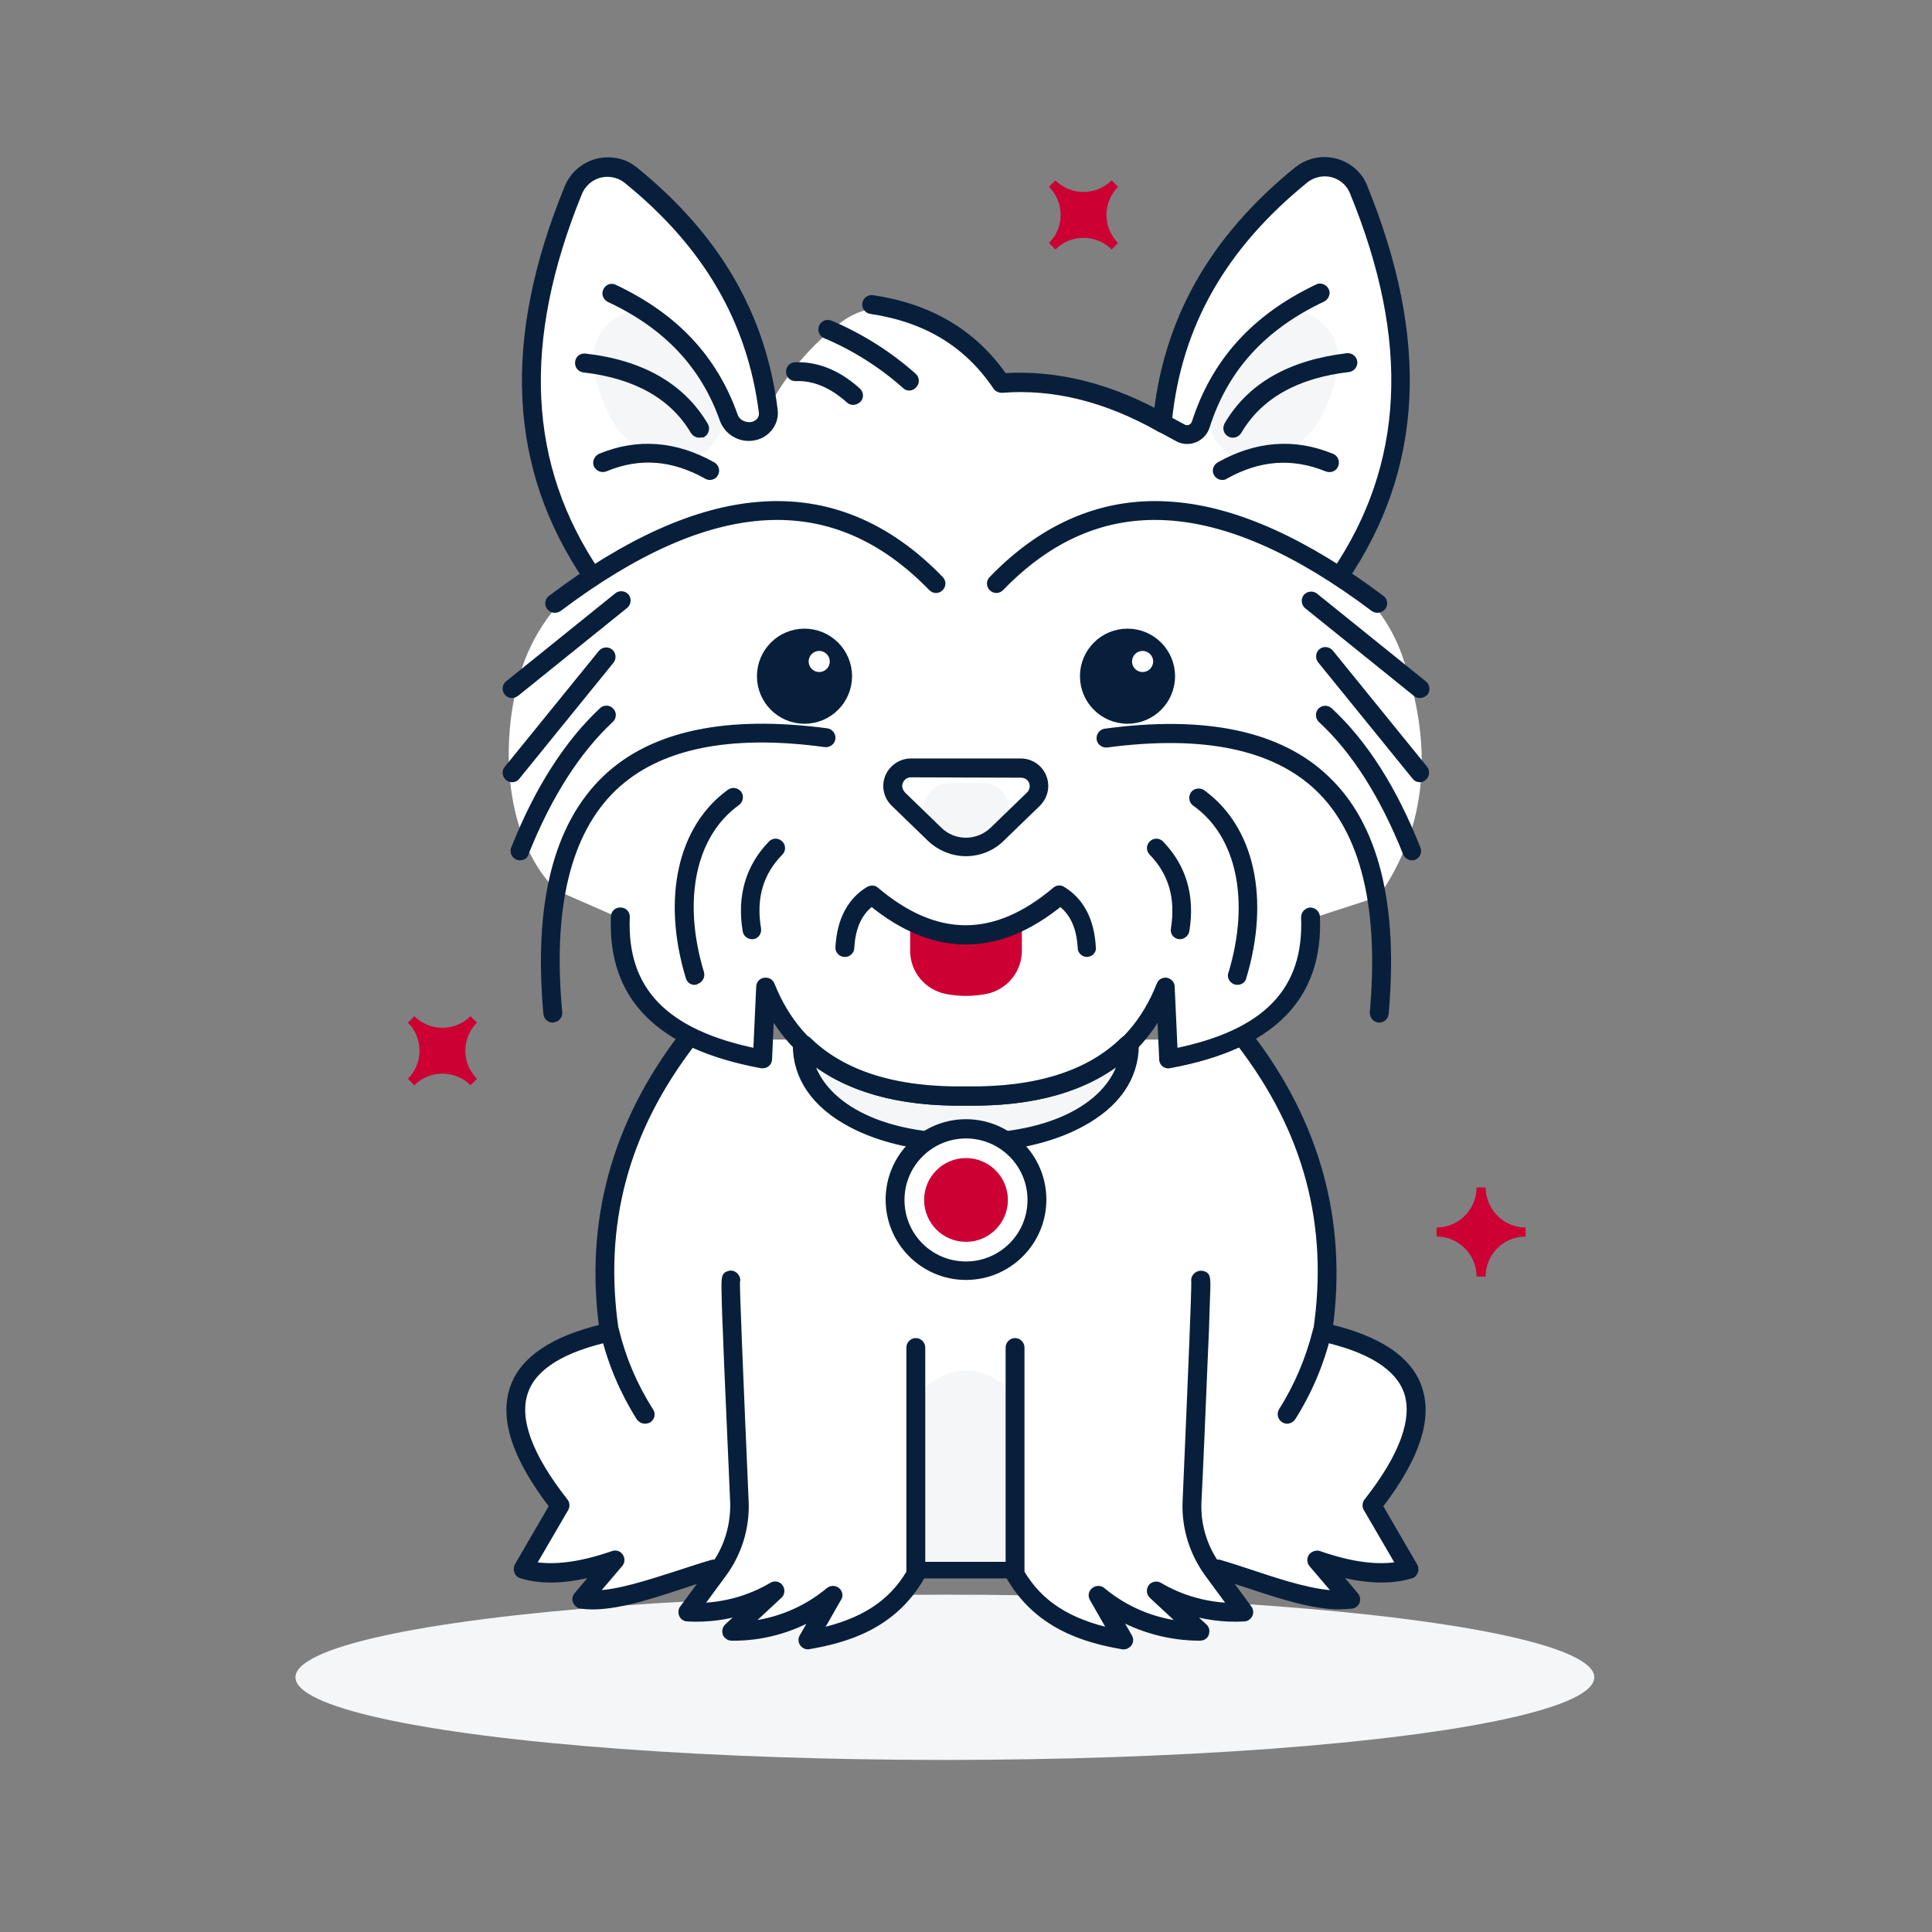 <svg xmlns="http://www.w3.org/2000/svg" xmlns:xlink="http://www.w3.org/1999/xlink" id="Layer_1" x="0px" y="0px" viewBox="0 0 512 512" style="enable-background:new 0 0 512 512;" xml:space="preserve"><rect x="0" y="0" width="512" height="512" fill="#808080" stroke="none"/><style type="text/css">	.st0{fill:#F4F6F8;}	.st1{fill:#FFFFFF;}	.st2{fill:#081F3B;stroke:#081F3B;stroke-width:2;stroke-miterlimit:10;}	.st3{fill:#CC0033;}</style><ellipse class="st0" cx="250.4" cy="444.5" rx="172.1" ry="21.9"></ellipse><path class="st1" d="M365.4,237.5L365.4,237.5c12.7-18.2,14.8-39.7,6.1-64c-3-8.4-8.5-15.7-15.7-20.9c19.6-29,21.2-62.6,4.8-102.6 c-1.2-3-3.8-5.2-6.9-6c-3.2-0.8-6.5-0.1-9.1,2c-22.2,18-34.3,39.4-36.9,65.3c-14.1-7.9-28.3-11.3-42-10.3 c-6-8.9-14.8-15.5-25.1-18.6c-6.1-1.9-12.7-0.8-17.7,3c-7.8,5.9-14.2,13.4-18.9,22c-3.4-24.2-15.3-44.3-36.4-61.4 c-2.5-2.1-5.9-2.8-9.1-2c-3.2,0.8-5.7,3-6.9,6c-16.3,40-14.8,73.5,4.8,102.5c-9,6.5-15.6,15.8-18.7,26.5 c-6.1,21.7-2.3,44.9,9.4,56.6c-1.8,9.4-2.1,20.3-1,32.8c0,0.3,0.2,0.5,0.5,0.5l0,0c0.3,0,0.5-0.3,0.5-0.5l0,0 c-1.1-12.2-0.8-22.9,0.9-32.2l16,7c-0.7,20.9,11.4,32.9,38.1,37.8c0.1,0,0.3,0,0.4-0.1c0.1-0.1,0.2-0.2,0.2-0.4l0.8-16.9 c8.3,18.5,26,27.7,52.6,27.2c0.7,0,1.3,0,2,0c25.5,0,42.5-9.2,50.6-27.2l0.8,16.9c0,0.1,0.1,0.3,0.2,0.4s0.3,0.1,0.4,0.1 c26.7-4.9,38.8-17,38.1-37.8l16.3-5.3c1.5,10.1,1.7,20.3,0.6,30.5c0,0.3,0.2,0.5,0.5,0.5l0,0l0,0c0.3,0,0.5-0.2,0.5-0.5 C367.1,258.2,366.8,247.8,365.4,237.5C365.3,237.6,365.3,237.6,365.4,237.5z"></path><path class="st0" d="M169.3,81.6c-14.6,4.4-14.2,15-8.1,28c3.1,6.5,9.2,11.2,16.3,12.4l0,0c5.1,0.9,10.1-1.5,12.6-6l0,0 c1.9-3.5,2-7.7,0.1-11.3C184.3,93.6,177.5,85.3,169.3,81.6z"></path><path class="st0" d="M342.5,81.6c14.6,4.4,14.2,15,8.1,28c-3.1,6.5-9.2,11.2-16.3,12.4l0,0c-5.1,0.9-10.1-1.5-12.6-6l0,0 c-1.9-3.5-2-7.7-0.1-11.3C327.5,93.6,334.3,85.3,342.5,81.6z"></path><path class="st1" d="M329.7,275.5c18.8,24.4,24.6,50.4,20.6,77.5c27.1,6,32.8,20.8,13.1,45.9l9.8,16.9c-6.6,2-14.9,1-24.4-2.3 l8.9,10.3c-9,1.4-22.6-4.4-34.9-8H189.1c-12.2,3.6-25.9,9.4-34.9,8l8.9-10.3c-9.5,3.3-17.7,4.3-24.4,2.3l9.8-16.9 c-19.7-25.1-14-39.9,13.1-45.9c-4-27.1,1.8-53.1,20.6-77.5"></path><path class="st2" d="M354.9,425.5c-6.9,0-15.6-2.8-24-5.6c-2.7-0.9-5.5-1.8-8.2-2.6H189.3c-2.7,0.8-5.5,1.7-8.2,2.6 c-9.7,3.2-19.8,6.5-27.1,5.4c-0.8-0.1-1.4-0.9-1.3-1.7c0-0.3,0.2-0.5,0.3-0.7l5.4-6.4c-8,2.2-14.7,2.5-20.2,0.8 c-0.8-0.2-1.2-1.1-1-1.9c0-0.1,0.1-0.2,0.1-0.3l9.3-16c-9.9-12.9-13.3-23.2-10.4-31.4c2.6-7.4,10.6-12.7,23.6-15.8 c-3.8-28.1,3.3-54.1,21.1-77.3c0.5-0.7,1.4-0.8,2.1-0.3s0.8,1.4,0.3,2.1l0,0c-17.8,23.2-24.5,48.2-20.3,76.4 c0.1,0.8-0.4,1.5-1.2,1.7c-12.8,2.8-20.5,7.6-22.8,14.2c-2.6,7.2,1,17.1,10.6,29.3c0.4,0.5,0.4,1.2,0.1,1.7l-8.8,15.1 c5.7,1.1,13,0.2,21.6-2.8c0.8-0.3,1.6,0.1,1.9,0.9c0.2,0.5,0.1,1.1-0.3,1.5l-6.9,8.1c6.4,0,14.7-2.8,22.9-5.4 c2.8-0.9,5.7-1.9,8.5-2.7c0.1,0,0.3-0.1,0.4-0.1h133.9c0.1,0,0.3,0,0.4,0.1c2.8,0.8,5.7,1.8,8.5,2.7c8.1,2.7,16.5,5.4,22.9,5.4 l-6.9-8.1c-0.5-0.6-0.5-1.6,0.2-2.1c0.4-0.3,1-0.5,1.5-0.3c8.6,3,15.8,3.9,21.6,2.8l-8.8-15.1c-0.3-0.5-0.3-1.2,0.1-1.7 c9.6-12.2,13.1-22.1,10.6-29.3c-2.4-6.6-10-11.4-22.8-14.2c-0.8-0.2-1.3-0.9-1.2-1.7c4.2-28.2-2.5-53.2-20.3-76.4 c-0.5-0.7-0.4-1.6,0.3-2.1s1.6-0.4,2.1,0.3c17.8,23.2,24.9,49.2,21.1,77.3c13.1,3.1,21,8.4,23.6,15.8c2.9,8.2-0.5,18.5-10.4,31.4 l9.3,16c0.4,0.7,0.2,1.6-0.5,2.1c-0.1,0.1-0.2,0.1-0.3,0.1c-5.6,1.7-12.2,1.4-20.2-0.8l5.4,6.4c0.5,0.6,0.5,1.6-0.2,2.1 c-0.2,0.2-0.5,0.3-0.7,0.3C357,425.4,355.9,425.5,354.9,425.5z"></path><path class="st2" d="M170.9,376.3c-0.5,0-1-0.3-1.3-0.7c-4.3-6.8-7.5-14.3-9.4-22.2c-0.2-0.8,0.3-1.6,1.1-1.8 c0.8-0.2,1.6,0.3,1.8,1.1c1.8,7.5,4.9,14.7,9.1,21.3c0.5,0.7,0.3,1.6-0.4,2.1C171.5,376.2,171.2,376.3,170.9,376.3L170.9,376.3z"></path><path class="st2" d="M341.1,376.3c-0.8,0-1.5-0.7-1.5-1.5c0-0.3,0.1-0.6,0.2-0.8c4.2-6.6,7.2-13.8,9.1-21.3c0.2-0.8,1-1.3,1.8-1.1 c0.8,0.2,1.3,1,1.1,1.8c-1.9,7.9-5.1,15.4-9.4,22.2C342.1,376,341.6,376.3,341.1,376.3z"></path><path class="st0" d="M265.3,220L265.3,220c2.9-2.8,3-7.4,0.2-10.3c-1.4-1.4-3.3-2.2-5.2-2.2h-8.4c-4,0-7.3,3.3-7.3,7.3 c0,2,0.8,3.9,2.2,5.2l0,0C251.9,225,260.1,225,265.3,220z"></path><path class="st0" d="M269,413.9h-26v-44.2c8.7-8.7,17.4-8.7,26.1,0L269,413.9z"></path><path class="st0" d="M256,290.4c-19.6,0.4-33.6-4.4-42.9-13.5h-0.5c0,34.6,86.8,34.6,86.8,0h-0.5C289.6,286,275.6,290.8,256,290.4z"></path><path class="st2" d="M256,304.4c-11.6,0-22.5-2.4-30.5-6.7c-9.4-5-14.4-12.2-14.4-20.8c0-0.8,0.7-1.5,1.5-1.5h0.5 c0.4,0,0.8,0.2,1,0.4c9.2,9,23.3,13.4,41.8,13.1h0.1c18.5,0.3,32.6-4.1,41.8-13.1c0.3-0.3,0.7-0.4,1-0.4h0.5c0.8,0,1.5,0.7,1.5,1.5 c0,8.6-5,15.8-14.4,20.8C278.5,302,267.6,304.4,256,304.4z M214.4,280.2c2.2,10.7,15.4,21.2,41.6,21.2s39.4-10.5,41.6-21.2 c-9.8,8.1-23.7,12.1-41.6,11.8C238.2,292.3,224.2,288.3,214.4,280.2z"></path><path class="st3" d="M270.8,244.6v7.4c0,5.5-3.9,10.3-9.4,11.4l0,0c-3.6,0.7-7.2,0.7-10.8,0l0,0c-5.4-1.1-9.4-5.8-9.4-11.4v-7.4 C250.9,247,261.1,247,270.8,244.6z"></path><path class="st2" d="M258,292c-0.7,0-1.3,0-2,0c-0.7,0-1.3,0-2,0c-24.2,0-40.9-8.2-49.8-24.3l-0.6,13c0,0.8-0.7,1.5-1.6,1.4 c-0.1,0-0.1,0-0.2,0c-27-5-39.8-17.8-38.9-39.2c0-0.8,0.7-1.5,1.6-1.4c0.8,0,1.5,0.7,1.4,1.6c-0.8,19.4,10.2,30.8,34.7,35.8 l0.8-17.4c0-0.8,0.7-1.5,1.6-1.4c0.6,0,1.1,0.4,1.3,0.9c7.7,19.3,24.5,28.5,51.6,28c27.1,0.5,44-8.7,51.6-28 c0.3-0.8,1.2-1.1,1.9-0.8c0.5,0.2,0.9,0.7,0.9,1.3l0.8,17.4c24.5-4.9,35.5-16.3,34.7-35.8c0-0.8,0.6-1.5,1.4-1.6 c0.8,0,1.5,0.6,1.6,1.4l0,0c0.9,21.4-11.8,34.2-38.9,39.2c-0.8,0.2-1.6-0.4-1.7-1.2c0-0.1,0-0.1,0-0.2l-0.6-13 C298.9,283.8,282.2,292,258,292z"></path><path class="st2" d="M365.5,270h-0.1c-0.8-0.1-1.4-0.8-1.4-1.6l0,0c2.5-27.9-2.4-48-14.5-59.6c-11.7-11.2-30.6-15.1-56.2-11.7 c-0.8,0.1-1.6-0.5-1.7-1.3s0.5-1.6,1.3-1.7c26.5-3.6,46.3,0.6,58.6,12.5c12.9,12.3,18.1,33.2,15.5,62.1 C366.9,269.4,366.3,270,365.5,270z"></path><path class="st2" d="M146.5,270c-0.8,0-1.4-0.6-1.5-1.4c-2.6-28.9,2.6-49.7,15.5-62.1c12.4-11.9,32.1-16,58.6-12.5 c0.8,0.1,1.4,0.9,1.3,1.7s-0.9,1.4-1.7,1.3c-25.6-3.5-44.5,0.5-56.2,11.7c-12.2,11.7-17.1,31.7-14.5,59.6c0.1,0.8-0.5,1.6-1.4,1.6 l0,0C146.6,270,146.6,270,146.5,270z"></path><path class="st2" d="M147,161.4c-0.8,0-1.5-0.7-1.5-1.5c0-0.5,0.2-0.9,0.6-1.2c20-15.1,38.5-23.4,55-24.7c17.8-1.5,34,5.1,48,19.6 c0.6,0.6,0.6,1.5,0,2.1s-1.5,0.6-2.1,0c-26.1-26.9-58.5-25.1-99,5.4C147.7,161.3,147.3,161.4,147,161.4z"></path><path class="st2" d="M135.7,184c-0.8,0-1.5-0.7-1.5-1.5c0-0.5,0.2-0.9,0.6-1.2l28.9-23.3c0.6-0.5,1.6-0.4,2.1,0.2s0.4,1.6-0.2,2.1 l0,0l-28.9,23.3C136.4,183.8,136.1,184,135.7,184z"></path><path class="st2" d="M135.7,206.3c-0.8,0-1.5-0.7-1.5-1.5c0-0.3,0.1-0.7,0.3-0.9l25-30.8c0.5-0.6,1.5-0.7,2.1-0.2s0.7,1.5,0.2,2.1 l0,0l-25,30.8C136.6,206.1,136.2,206.3,135.7,206.3z"></path><path class="st2" d="M137.8,227c-0.8,0-1.5-0.7-1.5-1.5c0-0.2,0-0.4,0.1-0.5c6.2-15.7,14.1-28,23.3-36.6c0.6-0.6,1.6-0.5,2.1,0.1 c0.6,0.6,0.5,1.6-0.1,2.1c-8.9,8.3-16.5,20.2-22.6,35.5C139,226.7,138.4,227,137.8,227z"></path><path class="st2" d="M157,154.2c-0.5,0-1-0.2-1.2-0.7c-20.1-29.4-21.8-63.3-5.2-103.8c2.4-5.8,9-8.5,14.8-6.2c1,0.4,1.9,1,2.8,1.7 c21.7,17.6,33.8,38.4,36.9,63.5c0.3,2.6-1,5-3.3,6.3c-1.8,1-4,1.1-5.9,0.4c-2-0.8-3.5-2.3-4.2-4.3c-5.1-14.4-15-24.9-30.2-32 c-0.7-0.4-1.1-1.2-0.7-2s1.2-1.1,2-0.7c15.9,7.5,26.3,18.5,31.7,33.7c0.4,1.2,1.3,2.1,2.5,2.5c1.1,0.4,2.4,0.4,3.4-0.2 c1.2-0.6,1.9-1.9,1.7-3.2c-3.1-24.3-14.8-44.4-35.9-61.5c-3.6-2.9-8.9-2.3-11.7,1.3c-0.5,0.6-0.9,1.3-1.2,2 c-16.1,39.5-14.5,72.5,4.9,101c0.5,0.7,0.3,1.6-0.4,2.1C157.6,154.2,157.3,154.2,157,154.2L157,154.2z"></path><path class="st2" d="M185.3,115c-0.5,0-1-0.3-1.3-0.7c-5.5-9.4-15.4-15-29.3-16.6c-0.8-0.1-1.4-0.8-1.3-1.7s0.8-1.4,1.7-1.3l0,0 c14.9,1.7,25.5,7.8,31.6,18.1c0.4,0.7,0.2,1.6-0.5,2.1C185.8,114.9,185.5,115,185.3,115L185.3,115z"></path><path class="st2" d="M188.1,126.2c-0.3,0-0.5-0.1-0.7-0.2c-9.1-5.1-18-5.8-27.1-2c-0.8,0.3-1.6-0.1-2-0.8c-0.3-0.8,0.1-1.6,0.8-2 c9.9-4.1,19.9-3.3,29.7,2.2c0.7,0.4,1,1.3,0.6,2C189.2,125.9,188.7,126.2,188.1,126.2z"></path><path class="st2" d="M365,161.4c-0.3,0-0.6-0.1-0.9-0.3c-40.6-30.5-73-32.3-99-5.4c-0.6,0.6-1.5,0.6-2.1,0s-0.6-1.5,0-2.1 c14-14.5,30.2-21.1,48-19.6c16.5,1.3,35,9.7,55,24.7c0.7,0.5,0.8,1.4,0.3,2.1C365.9,161.2,365.5,161.4,365,161.4z"></path><path class="st2" d="M376.3,184c-0.3,0-0.7-0.1-0.9-0.3l-28.9-23.3c-0.6-0.5-0.7-1.5-0.2-2.1s1.5-0.7,2.1-0.2l0,0l28.9,23.3 c0.6,0.5,0.7,1.5,0.2,2.1C377.1,183.8,376.7,184,376.3,184L376.3,184z"></path><path class="st2" d="M376.3,206.3c-0.5,0-0.9-0.2-1.2-0.6l-25-30.8c-0.5-0.6-0.4-1.6,0.2-2.1s1.6-0.4,2.1,0.2l25,30.8 c0.5,0.6,0.4,1.6-0.2,2.1C376.9,206.2,376.6,206.3,376.3,206.3L376.3,206.3z"></path><path class="st2" d="M374.2,227c-0.6,0-1.2-0.4-1.4-0.9c-6.1-15.3-13.7-27.3-22.6-35.5c-0.6-0.6-0.6-1.5-0.1-2.1 c0.6-0.6,1.5-0.6,2.1-0.1c9.3,8.6,17.1,20.9,23.3,36.6c0.3,0.8-0.1,1.6-0.8,1.9C374.6,227,374.4,227,374.2,227z"></path><path class="st2" d="M355,154.2c-0.8,0-1.5-0.7-1.5-1.5c0-0.3,0.1-0.6,0.3-0.8c19.4-28.5,21.1-61.5,4.9-101 c-1.7-4.3-6.6-6.3-10.9-4.5c-0.7,0.3-1.4,0.7-2,1.2c-21.7,17.6-33.6,38.4-36.2,63.7l3.9,2.1c1.1,0.6,2.5,0.2,3.1-0.9 c0.1-0.1,0.1-0.3,0.2-0.4c5.2-16.2,15.8-27.9,32.4-35.8c0.7-0.4,1.6,0,2,0.7s0,1.6-0.7,2c-15.9,7.5-26,18.6-30.9,34 c-0.9,2.8-3.9,4.3-6.6,3.4c-0.3-0.1-0.6-0.2-0.9-0.4l-4.8-2.6c-0.5-0.3-0.8-0.9-0.8-1.5c2.5-26.6,14.7-48.4,37.4-66.8 c4.9-3.9,12-3.1,15.9,1.7c0.7,0.8,1.2,1.8,1.6,2.8c16.5,40.5,14.8,74.4-5.2,103.8C356,154,355.5,154.2,355,154.2z"></path><path class="st2" d="M326.7,115c-0.8,0-1.5-0.7-1.5-1.5c0-0.3,0.1-0.5,0.2-0.8c6-10.3,16.6-16.3,31.6-18.1c0.8-0.1,1.6,0.5,1.7,1.3 s-0.5,1.6-1.3,1.7l0,0c-13.9,1.6-23.8,7.2-29.3,16.6C327.8,114.7,327.3,115,326.7,115z"></path><path class="st2" d="M323.9,126.2c-0.8,0-1.5-0.7-1.5-1.5c0-0.5,0.3-1,0.8-1.3c9.8-5.5,19.8-6.3,29.7-2.2c0.8,0.3,1.1,1.2,0.8,2 c-0.3,0.8-1.2,1.1-2,0.8c-9.1-3.7-18-3.1-27.1,2C324.4,126.2,324.1,126.2,323.9,126.2z"></path><path class="st2" d="M308.1,113.7c-0.3,0-0.5-0.1-0.7-0.2c-14.1-8-28.2-11.5-41.9-10.4c-0.5,0-1.1-0.2-1.4-0.7 c-7.7-11.4-18.6-18-33.3-20.2c-0.8-0.1-1.4-0.9-1.3-1.7c0.1-0.8,0.9-1.4,1.7-1.3c15.3,2.3,26.7,9.1,34.8,20.7 c14-0.9,28.4,2.7,42.7,10.8c0.7,0.4,1,1.3,0.6,2C309.1,113.4,308.6,113.7,308.1,113.7L308.1,113.7z"></path><path class="st2" d="M241,102.5c-0.4,0-0.7-0.1-1-0.4c-6.3-5.6-13.4-10.1-21.2-13.4c-0.8-0.3-1.1-1.2-0.8-2s1.2-1.1,2-0.8l0,0 c8,3.4,15.5,8.1,22,13.9c0.6,0.5,0.7,1.5,0.1,2.1C241.8,102.3,241.4,102.5,241,102.5L241,102.5z"></path><path class="st2" d="M226.1,106.3c-0.4,0-0.7-0.1-1-0.4c-4.6-4.1-9.3-6.1-14.3-5.9c-0.8,0-1.5-0.6-1.5-1.5c0-0.8,0.6-1.5,1.5-1.5 l0,0c5.8-0.2,11.3,2.1,16.4,6.7c0.6,0.6,0.7,1.5,0.1,2.1C226.9,106.1,226.5,106.3,226.1,106.3L226.1,106.3z"></path><path class="st2" d="M256,225.9c-3.5,0-6.9-1.4-9.4-3.8l-9.6-9.3c-2.5-2.4-2.6-6.4-0.1-8.9c1.2-1.2,2.8-1.9,4.5-1.9h29.1 c3.5,0,6.3,2.8,6.3,6.3c0,1.7-0.7,3.3-1.9,4.5l-9.6,9.3C262.9,224.5,259.5,225.9,256,225.9z M241.4,205c-1.8,0-3.3,1.5-3.3,3.3 c0,0.9,0.4,1.7,1,2.4l9.6,9.3c4,4,10.5,4,14.6,0l0,0l9.6-9.3c1.3-1.3,1.3-3.3,0.1-4.6c-0.6-0.6-1.5-1-2.4-1L241.4,205L241.4,205z"></path><path class="st2" d="M288.1,252.6c-0.8,0-1.5-0.6-1.5-1.4c-0.3-5.7-2.2-9.6-5.6-12.1c-16.6,13.6-33.4,13.6-50,0 c-3.4,2.5-5.3,6.4-5.6,12.1c0,0.8-0.8,1.5-1.6,1.4c-0.8,0-1.5-0.8-1.4-1.6l0,0c0.4-7.1,3.1-12.2,7.9-15.1c0.6-0.3,1.3-0.3,1.7,0.1 c16.1,13.6,31.7,13.6,47.8,0c0.5-0.4,1.2-0.5,1.7-0.1c4.8,2.9,7.5,8,7.9,15.1C289.6,251.8,289,252.5,288.1,252.6 C288.2,252.6,288.2,252.6,288.1,252.6L288.1,252.6z"></path><circle class="st2" cx="213.2" cy="179.2" r="11.6"></circle><circle class="st2" cx="298.8" cy="179.2" r="11.6"></circle><circle class="st1" cx="217.1" cy="175.3" r="2.8"></circle><circle class="st1" cx="302.8" cy="175.3" r="2.8"></circle><path class="st2" d="M184.1,260c-0.7,0-1.2-0.4-1.4-1.1c-6.3-20.8-2.1-39.5,10.8-48.8c0.7-0.5,1.6-0.3,2.1,0.3 c0.5,0.7,0.3,1.6-0.3,2.1l0,0c-11.9,8.5-15.6,25.9-9.7,45.4c0.2,0.8-0.2,1.6-1,1.9C184.3,260,184.2,260,184.1,260z"></path><path class="st2" d="M199.3,247.9c-0.7,0-1.4-0.5-1.5-1.3c-1.5-9.1,0.8-16.8,6.7-22.9c0.6-0.6,1.5-0.6,2.1,0s0.6,1.5,0,2.1 c-5.3,5.4-7.3,12.1-5.9,20.4c0.1,0.8-0.4,1.6-1.2,1.7C199.5,247.9,199.4,247.9,199.3,247.9z"></path><path class="st2" d="M327.9,260c-0.8,0-1.5-0.7-1.5-1.5c0-0.1,0-0.3,0.1-0.4c5.9-19.5,2.2-37-9.7-45.4c-0.7-0.5-0.8-1.4-0.4-2.1 c0.5-0.7,1.4-0.8,2.1-0.4l0,0c12.9,9.3,17.1,27.9,10.8,48.8C329.2,259.6,328.6,260,327.9,260z"></path><path class="st2" d="M312.7,247.9c-0.1,0-0.2,0-0.2,0c-0.8-0.1-1.4-0.9-1.2-1.7c1.3-8.3-0.6-14.9-5.9-20.4c-0.6-0.6-0.6-1.5,0-2.1 s1.5-0.6,2.1,0c5.9,6.1,8.2,13.8,6.7,22.9C314.1,247.3,313.4,247.9,312.7,247.9z"></path><circle class="st1" cx="256" cy="318" r="18.8"></circle><path class="st2" d="M256,338.2c-11.2,0-20.3-9.1-20.3-20.3s9.1-20.3,20.3-20.3c11.2,0,20.3,9.1,20.3,20.3S267.2,338.2,256,338.2z  M256,300.7c-9.5,0-17.3,7.7-17.3,17.3s7.7,17.3,17.3,17.3c9.5,0,17.3-7.7,17.3-17.3C273.3,308.4,265.5,300.7,256,300.7z"></path><circle class="st3" cx="256" cy="318" r="11.1"></circle><path class="st1" d="M193.7,339.2c-0.3,0.1,1.4,39.6,2.3,58.7c0.3,6.5-1.7,13-5.6,18.3l-8.1,11c8.1,0.4,16.2-1.5,23.3-5.7L194,432.3 c9.7-0.2,18.9-2.9,27.1-9.6l-6.8,12c11.9-2,22.4-6.3,28.8-17.5v-60.1"></path><path class="st2" d="M214.1,436.1c-0.8,0-1.5-0.7-1.5-1.5c0-0.3,0.1-0.5,0.2-0.7l3.5-6.1c-6.8,4-14.5,6.1-22.4,6 c-0.6,0-1.2-0.4-1.4-0.9c-0.2-0.6-0.1-1.2,0.4-1.7l5-4.6c-5.1,1.7-10.4,2.4-15.7,2.1c-0.8,0-1.5-0.7-1.4-1.6c0-0.3,0.1-0.6,0.3-0.8 l8.1-11c3.7-5,5.5-11.1,5.3-17.3c-0.4-9.9-1.1-24.3-1.6-36.5c-0.2-6.1-0.5-11.7-0.6-15.7c-0.2-7.6-0.2-7.6,0.9-8 c0.8-0.3,1.6,0.2,1.9,1c0.1,0.2,0.1,0.5,0,0.8c-0.1,2,0.8,23.7,2.3,58.3c0.3,6.9-1.8,13.7-5.9,19.2l-6.4,8.7 c6.9-0.1,13.7-2,19.6-5.5c0.7-0.4,1.6-0.2,2,0.6c0.3,0.6,0.2,1.4-0.3,1.8l-8.6,8c8.1-0.7,15.8-3.9,22-9.1c0.6-0.5,1.6-0.4,2.1,0.2 c0.4,0.5,0.5,1.2,0.1,1.7l-5.2,9.1c11.9-2.6,19.5-7.5,24.4-15.8v-59.7c0-0.8,0.7-1.5,1.5-1.5s1.5,0.7,1.5,1.5v60.1 c0,0.3-0.1,0.5-0.2,0.7C236.6,430.8,224.2,434.4,214.1,436.1C214.3,436.1,214.2,436.1,214.1,436.1z"></path><path class="st1" d="M318.3,339.2c0.3,0.1-1.4,39.6-2.3,58.7c-0.3,6.5,1.7,13,5.6,18.3l8.1,11c-8.1,0.4-16.2-1.5-23.3-5.7l11.6,10.8 c-9.7-0.2-18.9-2.9-27.1-9.6l6.8,12c-11.9-2-22.4-6.3-28.8-17.5v-60.1"></path><path class="st2" d="M297.9,436.1c-0.1,0-0.2,0-0.3,0c-10-1.7-22.5-5.4-29.9-18.2c-0.1-0.2-0.2-0.5-0.2-0.7v-60.1 c0-0.8,0.7-1.5,1.5-1.5s1.5,0.7,1.5,1.5v59.7c4.9,8.3,12.5,13.2,24.4,15.8l-5.2-9.1c-0.4-0.7-0.2-1.6,0.6-2c0.5-0.3,1.2-0.3,1.7,0.1 c6.2,5.2,13.9,8.4,22,9.1l-8.6-8c-0.6-0.6-0.6-1.5-0.1-2.1c0.5-0.5,1.2-0.6,1.8-0.3c5.9,3.5,12.7,5.4,19.6,5.5l-6.4-8.7 c-4.1-5.6-6.2-12.3-5.9-19.2c1.5-34.6,2.4-56.3,2.3-58.3c-0.2-0.8,0.4-1.6,1.2-1.8c0.3-0.1,0.5,0,0.8,0c1.2,0.4,1.2,0.4,0.9,8 c-0.1,4-0.3,9.6-0.6,15.7c-0.5,12.2-1.1,26.6-1.6,36.5c-0.3,6.2,1.6,12.3,5.3,17.3l8.1,11c0.5,0.7,0.4,1.6-0.3,2.1 c-0.2,0.2-0.5,0.3-0.8,0.3c-5.3,0.3-10.6-0.4-15.7-2.1l5,4.6c0.5,0.4,0.6,1.1,0.4,1.7s-0.8,0.9-1.4,0.9c-7.9,0-15.6-2.1-22.4-6 l3.5,6.1c0.4,0.7,0.2,1.6-0.6,2C298.4,436,298.1,436.1,297.9,436.1L297.9,436.1z"></path><path class="st3" d="M404.3,325.3v2.4c-5.8,0-10.6,4.7-10.6,10.6l0,0h-2.4c0-5.8-4.7-10.6-10.6-10.6l0,0v-2.4 c5.8,0,10.6-4.7,10.6-10.6l0,0h2.4C393.8,320.6,398.5,325.3,404.3,325.3L404.3,325.3z"></path><path class="st3" d="M296.3,64.4l-1.7,1.7c-4.1-4.1-10.8-4.1-14.9,0l0,0l-1.7-1.7c4.1-4.1,4.1-10.8,0-14.9l0,0l1.7-1.7 c4.1,4.1,10.8,4.1,14.9,0l0,0l1.7,1.7C292.2,53.6,292.2,60.3,296.3,64.4L296.3,64.4z"></path><path class="st3" d="M126.4,285.9l-1.7,1.7c-4.1-4.1-10.8-4.1-14.9,0l0,0l-1.7-1.7c4.1-4.1,4.1-10.8,0-14.9l0,0l1.7-1.7 c4.1,4.1,10.8,4.1,14.9,0l0,0l1.7,1.7C122.3,275.1,122.3,281.8,126.4,285.9L126.4,285.9z"></path></svg>